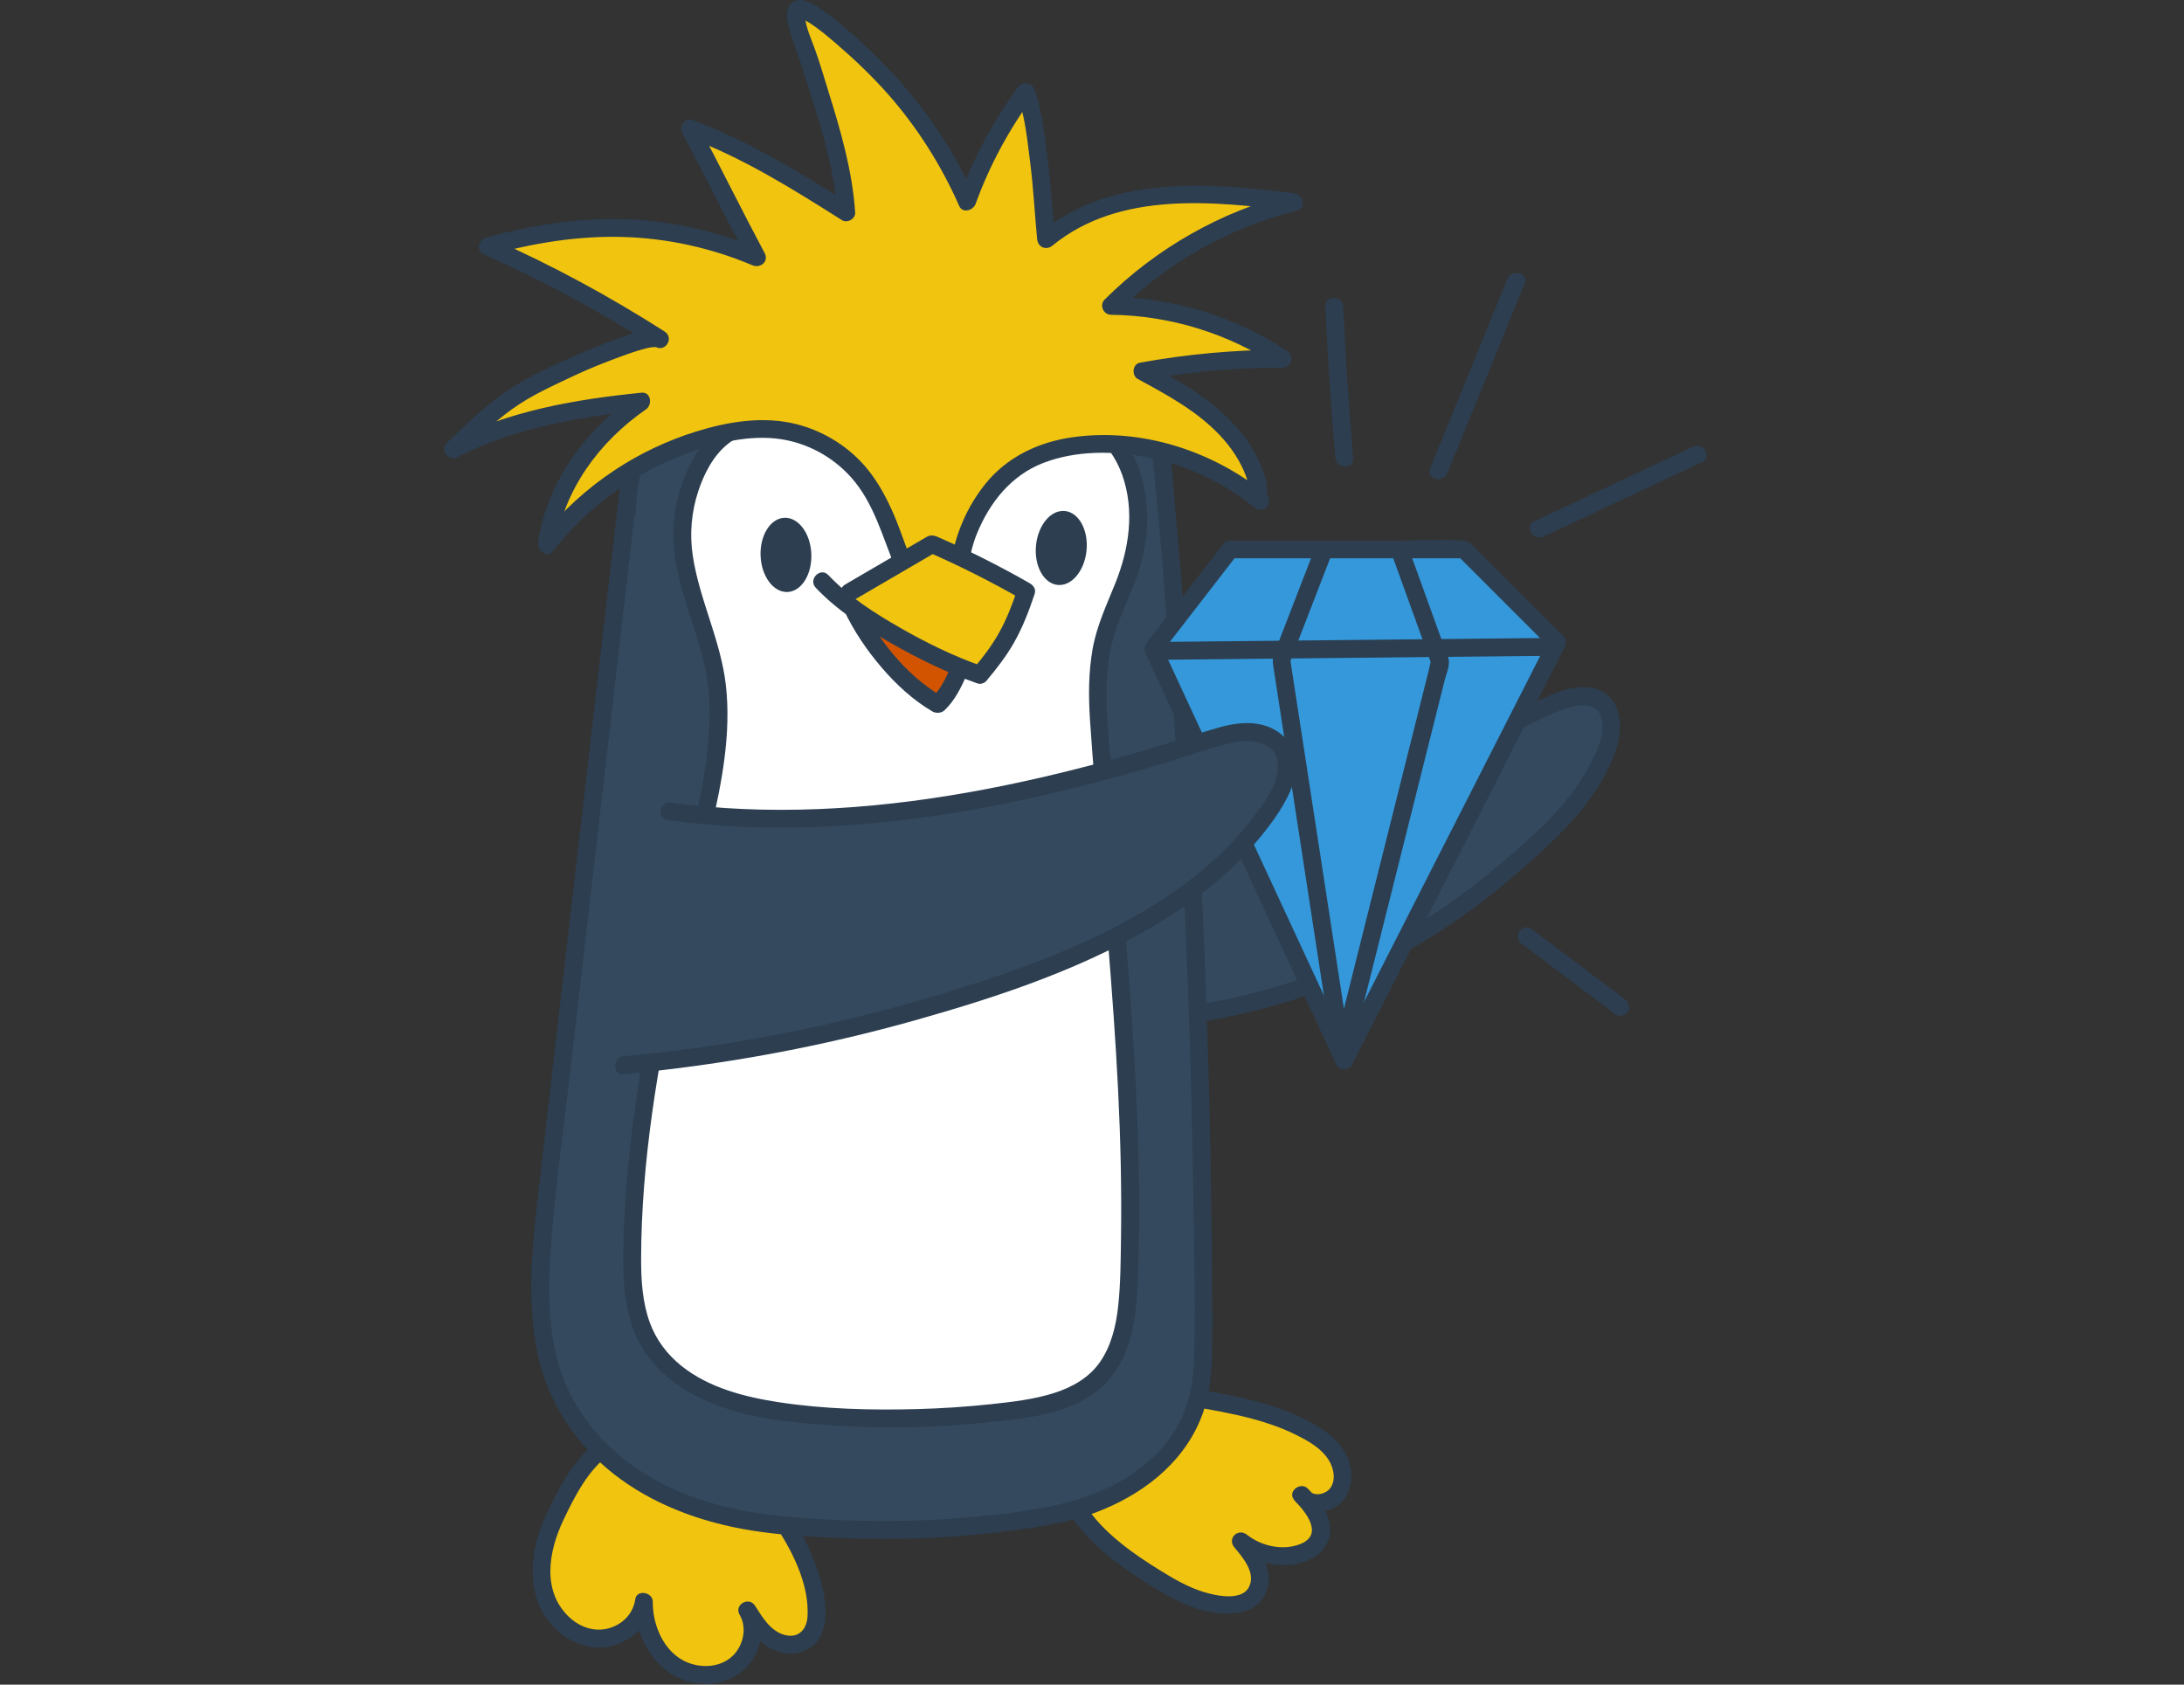<?xml version="1.0" encoding="UTF-8" standalone="no"?>
<svg
   id="b"
   data-name="Vrstva 2"
   width="350"
   height="270"
   viewBox="0 0 350 270"
   version="1.1"
   sodipodi:docname="maskot-oslava-krystal-modry.svg"
   inkscape:version="1.2.2 (b0a8486541, 2022-12-01)"
   xmlns:inkscape="http://www.inkscape.org/namespaces/inkscape"
   xmlns:sodipodi="http://sodipodi.sourceforge.net/DTD/sodipodi-0.dtd"
   xmlns="http://www.w3.org/2000/svg"
   xmlns:svg="http://www.w3.org/2000/svg">
  <rect x="0" y="0" width="350" height="270" fill="#333333" stroke="none"/>
  <defs
     id="defs1638" />
  <sodipodi:namedview
     id="namedview1636"
     pagecolor="#ffffff"
     bordercolor="#666666"
     borderopacity="1.0"
     inkscape:showpageshadow="2"
     inkscape:pageopacity="0.0"
     inkscape:pagecheckerboard="0"
     inkscape:deskcolor="#d1d1d1"
     showgrid="false"
     inkscape:zoom="0.8861126"
     inkscape:cx="320.50103"
     inkscape:cy="408.52596"
     inkscape:window-width="1854"
     inkscape:window-height="1011"
     inkscape:window-x="0"
     inkscape:window-y="0"
     inkscape:window-maximized="1"
     inkscape:current-layer="b" />
  <g
     id="c"
     data-name="DIAMANT kopie"
     transform="matrix(0.954,0,0,0.954,70.053,9.0337359e-5)">
    <g
       id="d"
       data-name="kridlo kopie 26">
      <g
         id="g1542">
        <path
           d="m 94.476,169.144 c -2.618,-0.612 -5.207,-1.357 -7.755,-2.24 -4.027,-1.395 -8.565,-3.977 -8.721,-8.236 -0.135,-3.712 2.811,-5.58 4.947,-8.054 2.676,-3.099 4.642,-6.672 7.639,-9.53 5.042,-4.807 9.232,-9.607 15.058,-13.421 0.929,-0.608 1.908,-1.234 3.014,-1.331 1.372,-0.12 2.662,0.59 3.882,1.229 16.81,8.806 38.948,7.349 56.036,-0.02 6.168,-2.66 11.933,-6.175 18.055,-8.938 3.166,-1.429 8.547,-3.354 10.248,1.144 0.821,2.169 0.22,4.612 -0.651,6.761 -3.384,8.351 -10.467,14.546 -17.331,20.383 -10.836,9.214 -22.481,15.515 -36.057,19.843 -15.564,4.961 -32.505,6.12 -48.365,2.41 z"
           fill="#34495e"
           id="path1538" />
        <path
           d="m 94.874,167.698 c -4.251,-1.008 -9.095,-2.054 -12.67,-4.717 -1.294,-0.964 -2.484,-2.318 -2.684,-3.979 -0.221,-1.835 0.724,-3.345 1.918,-4.639 1.387,-1.503 2.81,-2.911 4.061,-4.538 1.465,-1.905 2.789,-3.921 4.344,-5.755 1.529,-1.803 3.319,-3.384 4.995,-5.048 1.696,-1.684 3.385,-3.375 5.148,-4.989 1.792,-1.64 3.658,-3.196 5.662,-4.57 0.839,-0.576 1.785,-1.343 2.799,-1.571 1.19,-0.269 2.317,0.44 3.334,0.966 3.846,1.99 7.922,3.508 12.132,4.523 8.68,2.092 17.735,2.191 26.538,0.866 9.057,-1.363 17.518,-4.474 25.637,-8.65 4.114,-2.116 8.179,-4.544 12.508,-6.203 2.459,-0.942 6.37,-2.015 7.079,1.579 0.456,2.313 -0.66,4.799 -1.664,6.824 -0.991,1.996 -2.196,3.887 -3.55,5.655 -2.713,3.543 -6.004,6.625 -9.348,9.56 -6.826,5.99 -14.071,11.326 -22.158,15.501 -17.307,8.933 -37.437,13.239 -56.834,10.538 -2.435,-0.339 -4.852,-0.798 -7.247,-1.351 -1.879,-0.434 -2.681,2.458 -0.798,2.893 20.744,4.789 42.493,1.485 61.741,-7.236 8.877,-4.022 17.037,-9.359 24.453,-15.668 7.086,-6.028 14.705,-12.721 17.788,-21.807 1.27,-3.743 0.873,-9.234 -3.778,-10.262 -3.54,-0.783 -7.222,1.098 -10.316,2.581 -4.931,2.363 -9.67,5.11 -14.646,7.381 -4.254,1.941 -8.708,3.437 -13.254,4.525 -9.235,2.21 -19.031,2.761 -28.393,1.013 -4.593,-0.858 -9.112,-2.245 -13.309,-4.311 -2.124,-1.046 -4.24,-2.438 -6.711,-1.81 -2.332,0.593 -4.47,2.492 -6.319,3.95 -4.009,3.162 -7.49,6.91 -11.154,10.45 -3.584,3.462 -5.978,7.853 -9.449,11.396 -1.316,1.343 -2.718,2.683 -3.515,4.417 -0.874,1.903 -0.953,4.101 -0.159,6.044 1.547,3.789 5.622,5.817 9.267,7.097 2.54,0.892 5.137,1.619 7.755,2.24 1.877,0.445 2.678,-2.447 0.798,-2.893 z"
           fill="#2c3e50"
           id="path1540" />
      </g>
    </g>
    <g
       id="e"
       data-name="noha kopie 27">
      <g
         id="g1549">
        <path
           d="m 58.609,256.293 c 2.684,4.124 4.493,8.661 5.02,13.068 0.256,2.141 0.151,4.617 -1.485,6.022 -1.612,1.384 -4.161,1.113 -5.939,-0.049 -1.778,-1.162 -2.965,-3.016 -4.098,-4.814 1.965,3.195 0.522,7.82 -2.695,9.748 -3.217,1.928 -7.61,1.268 -10.484,-1.142 -2.874,-2.41 -4.284,-6.284 -4.206,-10.034 -0.44,3.952 -4.81,6.745 -8.738,6.124 -3.928,-0.621 -7.047,-4.035 -8.066,-7.879 -1.019,-3.844 -0.2,-7.989 1.471,-11.597 3.196,-6.9 7.883,-15.731 16.572,-14.846 8.875,0.904 17.422,7.37 22.648,15.4 z"
           fill="#f1c40f"
           id="path1545" />
        <path
           d="m 57.314,257.05 c 2.66,4.141 5.202,9.449 4.907,14.512 -0.128,2.201 -1.525,3.716 -3.82,3.117 -2.379,-0.621 -3.773,-2.974 -5,-4.916 -1.028,-1.627 -3.56,-0.168 -2.59,1.514 1.08,1.874 0.802,4.159 -0.358,5.937 -1.288,1.974 -3.578,2.815 -5.871,2.659 -5.481,-0.372 -8.395,-5.792 -8.36,-10.782 0.012,-1.634 -2.707,-2.113 -2.946,-0.399 -0.336,2.403 -2.099,4.189 -4.409,4.852 -2.42,0.694 -4.893,-0.176 -6.687,-1.87 -4.656,-4.396 -3.44,-11.108 -0.971,-16.297 1.904,-4.003 4.131,-8.425 7.811,-11.092 4.177,-3.026 9.375,-1.969 13.792,0.014 5.956,2.673 10.935,7.332 14.503,12.751 1.057,1.606 3.656,0.105 2.59,-1.514 -3.739,-5.678 -8.875,-10.64 -15.054,-13.583 -5.34,-2.543 -11.869,-3.995 -17.095,-0.433 -4.603,3.137 -7.326,8.396 -9.598,13.323 -2.882,6.251 -3.422,14.43 2.302,19.314 2.586,2.207 6.047,3.254 9.364,2.23 3.14,-0.969 5.877,-3.55 6.345,-6.898 l -2.946,-0.399 c -0.049,6.897 4.609,13.904 12.082,13.8 3.233,-0.045 6.263,-1.629 7.913,-4.446 1.557,-2.657 1.737,-5.991 0.185,-8.683 l -2.59,1.514 c 1.637,2.592 3.517,5.341 6.619,6.249 2.896,0.848 5.994,-0.27 7.194,-3.133 1.189,-2.837 0.493,-6.313 -0.289,-9.168 -0.942,-3.439 -2.509,-6.696 -4.431,-9.689 -1.04,-1.619 -3.638,-0.117 -2.59,1.514 z"
           fill="#2c3e50"
           id="path1547" />
      </g>
    </g>
    <g
       id="f"
       data-name="noha kopie 27">
      <g
         id="g1556">
        <path
           d="m 137.235,236.877 c 2.83,0.757 5.6,1.734 8.274,3.125 2.085,1.085 4.155,2.389 5.451,4.351 1.296,1.962 1.625,4.727 0.224,6.616 -1.401,1.889 -4.733,2.152 -5.997,0.17 2.032,2.023 4.231,4.874 2.983,7.455 -0.686,1.419 -2.251,2.205 -3.788,2.554 -3.253,0.739 -6.83,-0.115 -9.398,-2.244 1.156,1.371 2.337,2.788 2.896,4.491 0.559,1.703 0.352,3.786 -0.976,4.991 -0.899,0.816 -2.158,1.111 -3.369,1.191 -4.217,0.278 -8.25,-1.668 -11.866,-3.856 -4.766,-2.883 -10.386,-6.696 -13.579,-11.349 -2.211,-3.223 -3.318,-7.387 -2.165,-11.122 0.924,-2.995 3.185,-5.421 5.751,-7.223 1.399,-0.982 2.929,-1.82 4.597,-2.195 2.392,-0.538 4.883,-0.092 7.294,0.355 4.612,0.855 9.214,1.499 13.669,2.691 z"
           fill="#f1c40f"
           id="path1552" />
        <path
           d="m 136.837,238.323 c 2.421,0.658 4.807,1.452 7.068,2.548 1.956,0.949 4.023,2.044 5.412,3.766 1.136,1.407 1.887,3.773 0.701,5.384 -0.719,0.976 -2.71,1.516 -3.535,0.36 l -2.356,1.818 c 1.905,1.926 4.767,5.615 0.914,7.188 -2.917,1.192 -6.587,0.375 -8.996,-1.545 -1.502,-1.196 -3.382,0.622 -2.121,2.121 1.417,1.684 3.685,4.32 2.433,6.692 -1.252,2.372 -5.536,1.427 -7.547,0.817 -2.639,-0.8 -5.038,-2.208 -7.37,-3.65 -2.209,-1.366 -4.39,-2.805 -6.416,-4.433 -4.006,-3.22 -8.056,-7.5 -8.062,-12.98 -0.005,-5.028 4.592,-9.749 9.294,-11.029 3.296,-0.897 6.981,0.278 10.246,0.845 3.465,0.601 6.929,1.203 10.333,2.098 1.869,0.491 2.666,-2.402 0.798,-2.893 -3.716,-0.977 -7.504,-1.601 -11.285,-2.263 -3.49,-0.611 -7.152,-1.609 -10.682,-0.731 -3.041,0.756 -5.92,2.818 -8.025,5.103 -2.161,2.346 -3.569,5.249 -3.672,8.471 -0.212,6.599 4.389,11.909 9.26,15.761 2.435,1.926 5.025,3.644 7.683,5.245 2.969,1.789 6.166,3.407 9.633,3.911 3.313,0.482 7.495,0.037 8.773,-3.594 1.277,-3.625 -1.057,-6.855 -3.274,-9.491 l -2.121,2.121 c 3.585,2.856 9.099,4.134 13.273,1.697 1.932,-1.128 3.077,-3.168 2.773,-5.417 -0.331,-2.443 -2.046,-4.473 -3.721,-6.166 -1.162,-1.174 -3.37,0.396 -2.356,1.818 1.54,2.159 4.361,2.665 6.699,1.47 2.618,-1.338 3.406,-4.485 2.772,-7.183 -0.711,-3.027 -3.142,-5.192 -5.718,-6.715 -3.107,-1.837 -6.541,-3.093 -10.012,-4.037 -1.865,-0.507 -2.661,2.386 -0.798,2.893 z"
           fill="#2c3e50"
           id="path1554" />
      </g>
    </g>
    <g
       id="g"
       data-name="telo kopie 25">
      <g
         id="h"
         data-name="Vrstva 5 kopie 25">
        <g
           id="g1563">
          <path
             d="m 32.343,80.635 c -4.863,41.767 -8.739,75.817 -13.603,117.583 -0.981,8.426 -1.963,16.944 -0.972,25.369 0.991,8.425 4.374,15.111 10.553,20.924 7.598,7.147 18.737,10.748 29.125,11.7 15.358,1.407 30.482,1.111 45.665,-1.595 8.586,-1.53 17.692,-6.118 22.169,-13.603 3.096,-5.176 3.43,-9.76 3.43,-15.791 C 128.708,178.59 126.755,131.887 122.494,85.45 121.62,75.922 121.283,64.946 114.179,58.536 107.987,52.948 99.849,52.396 91.527,51.853 78.465,51.001 64.909,50.964 52.85,56.057 40.791,61.15 31.926,72.797 31.906,85.888"
             fill="#34495e"
             id="path1559" />
          <path
             d="m 30.843,80.635 c -2.282,19.596 -4.542,39.193 -6.801,58.792 -2.259,19.598 -4.521,39.196 -6.801,58.792 -1.135,9.755 -2.426,19.941 -0.264,29.651 1.749,7.855 6.356,14.787 12.666,19.74 6.624,5.2 14.833,8.171 23.089,9.502 4.782,0.771 9.655,1.053 14.489,1.259 5.099,0.217 10.207,0.228 15.306,0.002 5.099,-0.226 10.138,-0.694 15.171,-1.391 4.379,-0.607 8.744,-1.304 12.898,-2.87 7.535,-2.841 14.375,-7.905 17.57,-15.499 1.616,-3.841 1.993,-7.961 2.038,-12.09 0.057,-5.228 -0.011,-10.461 -0.057,-15.69 -0.091,-10.422 -0.281,-20.844 -0.574,-31.263 -0.587,-20.84 -1.586,-41.669 -3.03,-62.467 -0.728,-10.478 -1.572,-20.947 -2.526,-31.407 C 123.32,78.06 123.103,69.889 119.445,62.955 115.47,55.422 107.661,52.14 99.591,51.066 c -4.315,-0.574 -8.693,-0.799 -13.039,-0.99 -4.836,-0.212 -9.687,-0.241 -14.515,0.13 -8.786,0.676 -17.932,2.612 -25.428,7.457 -6.379,4.123 -11.46,10.152 -14.172,17.266 -1.332,3.494 -2.003,7.22 -2.032,10.956 -0.015,1.931 2.985,1.933 3,0 0.058,-7.332 2.993,-14.353 7.881,-19.786 5.434,-6.04 12.665,-9.515 20.492,-11.35 8.913,-2.089 18.176,-2.056 27.266,-1.549 7.848,0.438 16.884,0.534 23.303,5.733 5.921,4.795 7.313,12.677 8.047,19.847 0.95,9.291 1.676,18.615 2.39,27.927 1.537,20.044 2.654,40.12 3.382,60.21 0.366,10.086 0.633,20.176 0.805,30.268 0.17,9.912 0.382,19.847 0.227,29.76 -0.062,4.004 -0.487,7.988 -2.291,11.622 -1.731,3.486 -4.351,6.4 -7.524,8.641 -7.079,5.001 -15.531,6.36 -23.957,7.311 -9.748,1.1 -19.586,1.265 -29.376,0.687 -8.587,-0.507 -17.112,-1.598 -24.974,-5.316 -7.09,-3.352 -13.238,-8.698 -16.763,-15.786 -3.984,-8.011 -3.799,-17.437 -3.092,-26.136 0.802,-9.86 2.177,-19.69 3.315,-29.516 1.072,-9.258 2.141,-18.517 3.209,-27.776 2.142,-18.575 4.28,-37.151 6.435,-55.724 0.554,-4.773 1.108,-9.547 1.664,-14.32 0.223,-1.914 -2.779,-1.898 -3,0 v 0 z"
             fill="#2c3e50"
             id="path1561" />
        </g>
      </g>
      <g
         id="i"
         data-name="Vrstva 6 kopie 25">
        <g
           id="g1570">
          <path
             d="m 56.375,70.424 c 6.316,-0.558 12.632,1.164 18.969,0.98 5.594,-0.163 11.026,-1.801 16.549,-2.706 6.588,-1.079 15.131,-0.919 20.314,3.949 6.107,5.735 6.746,15.497 4.032,23.423 -1.326,3.873 -3.333,7.516 -4.296,11.495 -1.68,6.945 -0.715,14.089 -0.127,21.104 0.59,7.043 1.089,14.095 1.701,21.138 1.899,21.843 3.491,43.505 2.674,65.376 -0.213,5.69 -0.923,11.842 -4.828,15.986 -3.718,3.946 -9.455,5.126 -14.832,5.822 -11.813,1.529 -23.801,1.702 -35.654,0.516 -9.837,-0.985 -20.87,-3.8 -25.537,-12.515 -2.339,-4.368 -2.63,-9.521 -2.569,-14.475 0.276,-22.199 5.357,-44.911 10.529,-66.394 2.367,-9.832 4.955,-19.916 3.585,-29.936 -1.075,-7.861 -5.289,-15.35 -5.68,-23.197 -0.235,-4.722 0.95,-9.509 3.339,-13.587 2.706,-4.622 6.477,-6.506 11.83,-6.979 z"
             fill="#ffffff"
             id="path1566" />
          <path
             d="m 56.375,71.924 c 4.049,-0.322 8.063,0.217 12.085,0.628 3.974,0.406 7.847,0.456 11.808,-0.117 7.096,-1.027 13.95,-3.359 21.205,-2.626 2.98,0.301 5.971,1.164 8.445,2.893 2.422,1.692 4.19,4.331 5.168,7.093 2.127,6.007 1.154,12.436 -1.173,18.219 -1.458,3.624 -3.116,7.133 -3.802,11.009 -0.696,3.931 -0.7,7.922 -0.443,11.894 0.528,8.16 1.316,16.317 1.98,24.467 1.362,16.722 2.852,33.427 3.188,50.211 0.083,4.129 0.101,8.259 0.042,12.388 -0.055,3.832 -0.062,7.702 -0.48,11.516 -0.355,3.24 -1.148,6.546 -3.009,9.27 -1.832,2.679 -4.734,4.308 -7.771,5.265 -3.393,1.07 -6.964,1.483 -10.488,1.86 -4.137,0.443 -8.292,0.721 -12.452,0.833 -7.723,0.208 -15.614,0.016 -23.263,-1.15 -5.714,-0.871 -11.773,-2.416 -16.371,-6.1 -2.38,-1.907 -4.267,-4.388 -5.312,-7.264 -1.258,-3.461 -1.474,-7.169 -1.466,-10.82 0.038,-16.309 2.809,-32.535 6.232,-48.433 1.701,-7.901 3.649,-15.741 5.488,-23.609 1.839,-7.868 3.431,-16.076 2.52,-24.209 -0.841,-7.505 -4.421,-14.302 -5.557,-21.731 -0.56,-3.663 -0.238,-7.399 0.925,-10.916 0.969,-2.932 2.516,-5.964 4.975,-7.925 2.137,-1.704 4.854,-2.391 7.527,-2.646 1.905,-0.181 1.924,-3.183 0,-3 -2.969,0.282 -5.954,0.939 -8.461,2.634 -2.672,1.806 -4.533,4.468 -5.846,7.378 -1.555,3.446 -2.406,7.192 -2.389,10.98 0.017,3.879 0.981,7.68 2.124,11.361 1.168,3.762 2.539,7.478 3.307,11.351 0.816,4.115 0.798,8.381 0.398,12.543 -0.814,8.479 -3.253,16.766 -5.197,25.033 -3.894,16.556 -7.379,33.3 -8.606,50.294 -0.298,4.131 -0.509,8.291 -0.427,12.434 0.075,3.822 0.516,7.699 2.025,11.244 2.508,5.893 7.77,9.669 13.612,11.872 6.45,2.432 13.48,3.06 20.307,3.463 8.633,0.51 17.309,0.304 25.908,-0.618 6.771,-0.725 14.735,-1.523 19.557,-6.95 4.866,-5.477 4.936,-13.328 5.116,-20.239 0.455,-17.515 -0.574,-35.025 -1.989,-52.476 -0.706,-8.713 -1.442,-17.423 -2.136,-26.137 -0.655,-8.227 -2.272,-16.98 -0.287,-25.129 0.955,-3.92 2.898,-7.488 4.221,-11.281 1.064,-3.052 1.639,-6.307 1.657,-9.541 0.036,-6.306 -2.213,-12.837 -7.402,-16.717 -5.189,-3.88 -12.394,-4.231 -18.607,-3.429 -4.007,0.517 -7.923,1.539 -11.898,2.24 -4.24,0.748 -8.389,0.768 -12.664,0.34 -4.101,-0.411 -8.193,-0.98 -12.322,-0.652 -1.912,0.152 -1.928,3.153 0,3 z"
             fill="#2c3e50"
             id="path1568" />
        </g>
      </g>
    </g>
    <g
       id="j"
       data-name="vlasy kopie 24">
      <g
         id="g1578">
        <path
           d="m 78.32,94.723 c -0.618,-1.4 -1.028,-2.969 -1.558,-4.283 -1.436,-3.559 -2.9,-7.167 -5.246,-10.204 -3.373,-4.366 -8.531,-7.309 -14.006,-7.992 -3.652,-0.456 -7.365,0.058 -10.935,0.952 -11.07,2.775 -21.154,9.334 -28.179,18.327 1.403,-10.002 7.761,-18.451 15.936,-24.047 -11.227,1.118 -21.374,2.73 -31.661,8.011 4.53,-4.47 9.58,-9.123 15.382,-11.695 3.216,-1.426 6.258,-3.097 9.595,-4.271 1.583,-0.557 8.361,-3.458 9.811,-2.53 C 28.31,51.131 18.452,45.789 8.512,41.403 24.058,37.015 38.861,36.938 53.72,43.273 49.988,36.293 46.204,28.575 42.473,21.594 c 8.86,3.27 18.283,9.014 26.252,14.082 C 68.349,29.737 66.787,23.948 65.061,18.278 64.183,15.392 63.246,12.525 62.366,9.64 61.983,8.385 59.518,2.694 60.537,1.659 c 1.356,-1.377 10.252,6.997 11.605,8.277 3.716,3.517 7.068,7.419 9.983,11.624 2.682,3.868 4.995,7.992 6.88,12.305 2.361,-6.585 5.695,-12.82 9.862,-18.439 1.524,4.02 1.814,8.794 2.393,12.914 0.552,3.929 0.63,7.899 1.034,11.868 5.562,-4.616 12.824,-6.795 20.027,-7.391 7.203,-0.596 14.439,0.276 21.615,1.148 -11.57,2.883 -22.323,8.977 -30.741,17.422 10.199,0.081 20.355,3.208 28.833,8.879 -7.898,-0.019 -15.798,0.69 -23.566,2.116 4.361,2.367 8.767,4.766 12.449,8.092 2.144,1.936 4.031,4.211 5.365,6.782 0.654,1.261 1.223,2.615 1.534,4.006 0.126,0.565 0.04,2.539 0.5,2.921 -7.322,-6.062 -16.767,-9.505 -26.273,-9.577 -5.379,-0.041 -10.952,1.052 -15.279,4.248 -4.071,3.007 -6.601,7.56 -8.23,12.262 -1.249,3.605 -0.24,9.858 -5.794,8.481 -1.992,-0.494 -3.632,-3.098 -4.415,-4.87 z"
           fill="#f1c40f"
           id="path1574" />
        <path
           d="M 79.615,93.966 C 78.56,91.48 77.779,88.886 76.698,86.402 75.559,83.784 74.236,81.268 72.457,79.024 69.435,75.215 65.075,72.447 60.364,71.26 c -5.58,-1.406 -11.461,-0.437 -16.87,1.242 -4.806,1.492 -9.417,3.674 -13.615,6.449 -4.761,3.148 -9.012,7.027 -12.544,11.511 l 2.507,1.459 c 1.41,-9.6 7.371,-17.709 15.247,-23.151 1.097,-0.758 0.858,-2.957 -0.757,-2.795 C 23.1,67.101 12.068,69.025 1.914,74.19 l 1.818,2.356 c 2.789,-2.747 5.638,-5.473 8.812,-7.777 3.234,-2.347 6.81,-3.918 10.401,-5.622 2.619,-1.243 5.309,-2.287 8.026,-3.292 1.161,-0.429 2.333,-0.841 3.529,-1.166 0.499,-0.136 1.019,-0.282 1.533,-0.348 0.196,-0.025 0.39,-0.017 0.586,-0.035 0.155,-0.014 0.254,0.07 0.082,-0.023 1.705,0.919 3.141,-1.551 1.514,-2.59 C 28.97,49.786 19.301,44.547 9.268,40.105 L 8.91,42.847 c 7.244,-2.026 14.702,-3.24 22.24,-3.039 7.499,0.2 14.902,1.84 21.812,4.757 1.329,0.561 2.815,-0.623 2.052,-2.052 C 51.181,35.33 47.6,28.017 43.767,20.834 l -1.694,2.203 c 9.196,3.429 17.644,8.688 25.893,13.931 C 68.888,37.554 70.3,36.8 70.223,35.673 69.751,28.789 67.852,22.156 65.802,15.601 65.002,13.045 64.275,10.452 63.344,7.94 62.737,6.303 61.917,4.504 61.798,2.744 61.788,2.593 61.729,2.497 61.77,2.525 l 0.034,-0.143 c -0.118,0.308 -0.34,0.508 -0.668,0.6 -0.184,0.06 -0.431,-0.068 -0.073,0.055 0.372,0.128 1.011,0.494 1.529,0.829 1.535,0.994 2.946,2.178 4.331,3.368 3.128,2.688 6.132,5.535 8.857,8.632 4.921,5.591 8.926,11.94 11.93,18.752 0.571,1.294 2.352,0.719 2.742,-0.358 2.342,-6.47 5.631,-12.543 9.711,-18.081 l -2.742,-0.358 c 1.358,3.701 1.704,7.625 2.205,11.506 0.553,4.283 0.746,8.582 1.17,12.877 0.133,1.346 1.519,1.911 2.561,1.061 11.327,-9.252 27.111,-7.439 40.581,-5.804 l -0.399,-2.946 c -11.843,2.992 -22.753,9.186 -31.403,17.808 -0.929,0.926 -0.232,2.545 1.061,2.561 9.995,0.121 19.747,3.154 28.076,8.674 l 0.757,-2.795 c -8.039,-0.004 -16.056,0.733 -23.965,2.17 -1.282,0.233 -1.438,2.155 -0.358,2.742 4.89,2.655 9.913,5.353 13.772,9.448 1.821,1.932 3.378,4.194 4.326,6.686 0.406,1.068 0.536,1.782 0.622,2.839 0.078,0.961 0.187,1.836 0.826,2.593 l 2.121,-2.121 c -8.999,-7.371 -21.087,-11.32 -32.71,-9.651 -5.691,0.817 -10.999,3.339 -14.625,7.894 -2.998,3.768 -4.93,8.225 -5.694,12.957 -0.182,1.128 -0.307,3.46 -1.63,3.9 -2.498,0.83 -4.285,-2.472 -5.097,-4.254 -0.799,-1.754 -3.386,-0.231 -2.59,1.514 0.983,2.158 2.544,4.556 4.871,5.411 1.782,0.654 3.973,0.569 5.392,-0.808 1.254,-1.217 1.632,-3.06 1.907,-4.714 0.331,-1.994 0.702,-3.819 1.473,-5.703 2.15,-5.259 5.756,-9.817 11.18,-11.9 5.424,-2.083 11.639,-2.055 17.29,-0.965 6.617,1.276 12.896,4.166 18.113,8.44 1.492,1.222 3.378,-0.632 2.121,-2.121 0.305,0.362 0.069,0.054 0.085,-0.122 0.018,-0.196 -0.038,-0.43 -0.052,-0.631 -0.031,-0.452 -0.046,-0.904 -0.122,-1.351 -0.222,-1.298 -0.771,-2.567 -1.33,-3.751 -1.148,-2.432 -2.771,-4.637 -4.641,-6.562 -3.997,-4.115 -9.1,-6.907 -14.093,-9.618 l -0.358,2.742 c 7.647,-1.389 15.396,-2.067 23.168,-2.063 1.546,0 1.963,-1.996 0.757,-2.795 -8.753,-5.801 -19.094,-8.956 -29.59,-9.084 l 1.061,2.561 c 8.299,-8.272 18.72,-14.167 30.079,-17.037 1.766,-0.446 1.174,-2.756 -0.399,-2.946 -14.472,-1.756 -30.625,-3.182 -42.703,6.683 l 2.561,1.061 c -0.437,-4.432 -0.665,-8.865 -1.222,-13.287 -0.504,-4.004 -0.859,-8.078 -2.26,-11.894 -0.467,-1.274 -1.961,-1.419 -2.742,-0.358 -4.238,5.753 -7.582,12.081 -10.013,18.798 l 2.742,-0.358 C 85.487,22.187 78.062,12.863 69.047,5.116 67.471,3.762 65.855,2.41 64.109,1.279 62.97,0.541 61.28,-0.497 59.909,0.274 c -1.77,0.994 -1.03,3.637 -0.59,5.155 0.542,1.869 1.308,3.662 1.883,5.521 2.501,8.094 5.442,16.209 6.026,24.727 l 2.257,-1.295 c -8.482,-5.39 -17.157,-10.709 -26.61,-14.233 -1.301,-0.485 -2.262,1.139 -1.694,2.203 3.833,7.183 7.414,14.496 11.247,21.679 l 2.052,-2.052 c -7.281,-3.073 -14.969,-4.892 -22.881,-5.154 -7.937,-0.263 -15.855,1 -23.483,3.133 -1.139,0.319 -1.589,2.197 -0.358,2.742 10.033,4.442 19.702,9.681 28.947,15.588 l 1.514,-2.59 c -2.095,-1.129 -5.225,0.261 -7.247,0.98 -2.801,0.997 -5.603,2.055 -8.301,3.302 -3.867,1.786 -7.799,3.473 -11.285,5.95 -3.528,2.507 -6.694,5.467 -9.771,8.499 -1.251,1.232 0.332,3.112 1.818,2.356 9.654,-4.911 20.227,-6.735 30.904,-7.806 L 33.58,66.184 c -8.47,5.853 -15.103,14.578 -16.625,24.944 -0.186,1.269 1.457,2.793 2.507,1.459 C 25.303,85.171 33.144,79.382 42.034,76.159 46.95,74.376 52.437,73 57.688,73.774 c 4.522,0.666 8.727,2.959 11.786,6.345 3.931,4.352 5.325,10.109 7.556,15.364 0.319,0.752 1.413,0.902 2.052,0.538 0.777,-0.442 0.853,-1.311 0.538,-2.052 z"
           fill="#2c3e50"
           id="path1576" />
      </g>
    </g>
    <g
       id="k"
       data-name="zobak spodni kopie 12">
      <path
         d="m 82.704,117.362 c 0.658,0.452 1.419,0.9 2.204,0.758 0.634,-0.114 0.219,-0.838 0.663,-1.304 1.898,-1.989 1.654,-4.637 3.012,-7.027 0.418,-0.736 3.624,-0.83 3.775,-1.663 0.316,-1.74 -0.511,-3.549 -1.805,-4.753 -1.294,-1.204 -2.996,-1.881 -4.711,-2.311 -2.169,-0.544 -4.425,-0.737 -6.655,-0.58 -2.014,0.141 -4.107,0.607 -5.837,1.689 -2.69,1.683 -1.72,2.907 -0.235,5.241 2.489,3.913 5.766,7.324 9.59,9.95 z"
         fill="#d35400"
         id="path1581" />
      <g
         id="g1587">
        <path
           d="m 68.303,102.437 c 1.655,3.528 3.862,6.789 6.396,9.744 2.433,2.838 5.253,5.432 8.484,7.337 1.667,0.983 3.178,-1.609 1.514,-2.59 -6.06,-3.574 -10.846,-9.7 -13.804,-16.005 -0.344,-0.733 -1.398,-0.921 -2.052,-0.538 -0.751,0.44 -0.883,1.316 -0.538,2.052 z"
           fill="#2c3e50"
           id="path1583" />
        <path
           d="m 85.265,119.299 c 1.653,-1.581 2.727,-3.706 3.619,-5.781 1.154,-2.685 2.067,-5.46 2.949,-8.244 0.585,-1.845 -2.311,-2.634 -2.893,-0.798 -0.802,2.532 -1.608,5.08 -2.647,7.527 -0.8,1.884 -1.741,3.827 -3.149,5.174 -1.398,1.337 0.726,3.457 2.121,2.121 v 0 z"
           fill="#2c3e50"
           id="path1585" />
      </g>
    </g>
    <g
       id="l"
       data-name="zobak horni kopie 22">
      <path
         d="m 81.406,92.6 c 0.954,-0.416 1.916,-0.56 2.819,-0.122 4.526,2.194 9.04,4.593 13.716,6.349 -0.128,0.667 0.554,1.709 0.148,2.238 -2.255,2.94 -1.328,4.365 -3.583,7.305 -0.259,0.337 -2.253,4.195 -2.619,4.41 -0.654,0.386 -3.99,-2.221 -4.734,-2.374 -6.774,-1.394 -12.49,-5.771 -17.944,-10.023 l 7.881,-4.938 c 1.224,-0.767 2.759,-2.167 4.316,-2.845 z"
         fill="#f1c40f"
         id="path1590" />
      <g
         id="g1600">
        <path
           d="m 63.598,98.738 c 3.591,3.799 8.143,6.73 12.652,9.314 4.593,2.632 9.413,4.968 14.412,6.726 1.825,0.642 2.61,-2.255 0.798,-2.893 -4.756,-1.673 -9.325,-3.92 -13.695,-6.424 -4.301,-2.464 -8.62,-5.221 -12.045,-8.845 -1.329,-1.406 -3.448,0.718 -2.121,2.121 v 0 z"
           fill="#2c3e50"
           id="path1592" />
        <path
           d="m 92.259,114.392 c 1.723,-2.048 3.373,-4.172 4.69,-6.508 1.438,-2.55 2.491,-5.303 3.414,-8.074 0.612,-1.836 -2.284,-2.623 -2.893,-0.798 -0.844,2.534 -1.798,5.026 -3.112,7.358 -1.193,2.118 -2.659,4.045 -4.221,5.901 -0.521,0.619 -0.607,1.514 0,2.121 0.535,0.535 1.597,0.623 2.121,0 v 0 z"
           fill="#2c3e50"
           id="path1594" />
        <path
           d="m 70.055,100.783 c 4.573,-2.669 9.146,-5.338 13.719,-8.007 1.667,-0.973 0.158,-3.567 -1.514,-2.59 -4.573,2.669 -9.146,5.338 -13.719,8.007 -1.667,0.973 -0.158,3.567 1.514,2.59 z"
           fill="#2c3e50"
           id="path1596" />
        <path
           d="m 82.511,92.764 c 5.297,2.32 10.492,4.934 15.511,7.805 1.679,0.96 3.191,-1.631 1.514,-2.59 -5.019,-2.871 -10.214,-5.485 -15.511,-7.805 -0.741,-0.325 -1.61,-0.218 -2.052,0.538 -0.372,0.636 -0.208,1.726 0.538,2.052 z"
           fill="#2c3e50"
           id="path1598" />
      </g>
    </g>
    <g
       id="m"
       data-name="oci kopie 23">
      <ellipse
         cx="58.598"
         cy="93.222"
         rx="4.265"
         ry="6.24"
         transform="rotate(-2.393,58.598,93.24)"
         fill="#2c3e50"
         id="ellipse1603" />
      <ellipse
         cx="104.846"
         cy="92.058"
         rx="6.24"
         ry="4.265"
         transform="rotate(-84.539,104.846,92.058)"
         fill="#2c3e50"
         id="ellipse1605" />
    </g>
    <g
       id="n"
       data-name="DIAMANT kopie">
      <g
         id="g1612">
        <polygon
           points="172.492,92.293 188.133,107.933 152.382,178.157 120.301,109.013 133.23,92.293 "
           fill="#3498db"
           id="polygon1608" />
        <path
           d="m 133.23,93.793 h 39.262 l -1.061,-0.439 c 4.558,4.558 9.116,9.116 13.673,13.673 l 1.967,1.967 -0.235,-1.818 c -4.043,7.941 -8.086,15.883 -12.129,23.824 -6.399,12.569 -12.798,25.139 -19.197,37.708 -1.475,2.897 -2.95,5.795 -4.425,8.692 h 2.59 c -3.624,-7.81 -7.247,-15.62 -10.871,-23.43 -5.751,-12.396 -11.503,-24.792 -17.254,-37.188 -1.319,-2.842 -2.638,-5.685 -3.956,-8.527 l -0.235,1.818 c 4.31,-5.573 8.62,-11.147 12.929,-16.72 0.499,-0.646 0.617,-1.49 0,-2.121 -0.511,-0.523 -1.627,-0.64 -2.121,0 -4.31,5.573 -8.62,11.147 -12.929,16.72 -0.45,0.582 -0.547,1.144 -0.235,1.818 3.624,7.81 7.247,15.62 10.871,23.43 5.751,12.396 11.503,24.792 17.254,37.188 1.319,2.842 2.638,5.685 3.956,8.527 0.467,1.007 2.106,0.952 2.59,0 4.043,-7.941 8.086,-15.883 12.129,-23.824 6.399,-12.569 12.798,-25.139 19.197,-37.708 1.475,-2.897 2.95,-5.795 4.425,-8.692 0.305,-0.599 0.255,-1.328 -0.235,-1.818 -2.988,-2.988 -5.976,-5.976 -8.963,-8.963 l -5.333,-5.333 c -0.753,-0.753 -1.436,-1.731 -2.572,-1.783 -3.57,-0.166 -7.187,0 -10.759,0 h -28.336 c -1.93,0 -1.934,3 0,3 z"
           fill="#2c3e50"
           id="path1610" />
      </g>
      <path
         d="m 147.195,92.776 c -2.196,5.678 -4.392,11.356 -6.589,17.034 -0.387,1.002 -0.181,1.86 -0.022,2.892 l 0.973,6.333 c 1.119,7.283 2.238,14.566 3.357,21.849 1.214,7.898 2.427,15.797 3.641,23.695 l 1.303,8.482 c 0.211,1.376 0.32,2.823 0.642,4.179 0.015,0.061 0.019,0.126 0.029,0.188 0.231,1.504 2.554,1.353 2.893,0 0.867,-3.46 1.734,-6.92 2.602,-10.38 l 5.711,-22.787 c 1.894,-7.555 3.787,-15.11 5.681,-22.665 l 1.841,-7.345 c 0.248,-0.988 0.885,-2.425 0.67,-3.47 -0.157,-0.76 -0.555,-1.537 -0.817,-2.264 l -1.884,-5.219 -3.569,-9.884 -0.23,-0.638 c -0.651,-1.802 -3.551,-1.025 -2.893,0.798 2.09,5.789 4.181,11.578 6.271,17.366 0.109,0.303 0.211,1.017 0.23,0.238 0.018,-0.786 0.017,-0.347 -0.052,-0.186 -0.191,0.447 -0.253,1.008 -0.37,1.478 l -1.611,6.426 -5.46,21.787 c -1.947,7.767 -3.893,15.533 -5.84,23.3 l -2.095,8.359 c -0.333,1.327 -0.874,2.744 -1.029,4.107 -0.007,0.06 -0.031,0.123 -0.046,0.182 h 2.893 c -0.53,-3.447 -1.059,-6.894 -1.589,-10.341 -1.165,-7.584 -2.33,-15.167 -3.496,-22.751 l -3.496,-22.751 -1.148,-7.47 -0.328,-2.135 c -0.027,-0.177 -0.035,-0.375 -0.084,-0.548 -0.156,-0.544 0.167,0.505 -0.027,0.605 0.107,-0.055 0.223,-0.576 0.264,-0.681 l 0.639,-1.653 1.976,-5.107 3.726,-9.634 0.229,-0.592 c 0.697,-1.802 -2.203,-2.582 -2.893,-0.798 v 0 z"
         fill="#2c3e50"
         id="path1614" />
      <path
         d="m 121.301,110.846 c 7.401,-0.075 14.802,-0.151 22.203,-0.226 l 35.227,-0.359 c 2.696,-0.027 5.391,-0.055 8.087,-0.082 1.929,-0.02 1.934,-3.02 0,-3 -7.401,0.075 -14.802,0.151 -22.203,0.226 -11.742,0.12 -23.484,0.239 -35.227,0.359 -2.696,0.027 -5.391,0.055 -8.087,0.082 -1.929,0.02 -1.934,3.02 0,3 z"
         fill="#2c3e50"
         id="path1616" />
      <path
         d="m 149.203,51.492 c 0.381,8.498 0.962,16.983 1.682,25.46 0.162,1.91 3.164,1.927 3,0 -0.72,-8.476 -1.301,-16.961 -1.682,-25.46 -0.086,-1.923 -3.087,-1.933 -3,0 z"
         fill="#2c3e50"
         id="path1618" />
      <path
         d="m 169.697,79.49 c 4.328,-10.611 8.656,-21.222 12.985,-31.833 0.729,-1.787 -2.172,-2.564 -2.893,-0.798 -4.328,10.611 -8.656,21.222 -12.985,31.833 -0.729,1.787 2.172,2.564 2.893,0.798 z"
         fill="#2c3e50"
         id="path1620" />
      <path
         d="m 185.816,90.162 c 8.894,-4.174 17.789,-8.349 26.683,-12.523 1.746,-0.82 0.225,-3.407 -1.514,-2.59 -8.894,4.174 -17.789,8.349 -26.683,12.523 -1.746,0.82 -0.225,3.407 1.514,2.59 z"
         fill="#2c3e50"
         id="path1622" />
      <path
         d="m 182.241,158.593 c 5.253,3.952 10.505,7.903 15.758,11.855 0.648,0.487 1.677,0.104 2.052,-0.538 0.449,-0.768 0.111,-1.564 -0.538,-2.052 -5.253,-3.952 -10.505,-7.903 -15.758,-11.855 -0.648,-0.487 -1.677,-0.104 -2.052,0.538 -0.449,0.768 -0.111,1.564 0.538,2.052 z"
         fill="#2c3e50"
         id="path1624" />
    </g>
    <g
       id="o"
       data-name="RUKA kopie 4">
      <g
         id="g1631">
        <path
           d="m 39.024,136.32 c 30.497,4.132 61.445,-2.66 90.756,-12.042 2.09,-0.669 4.222,-1.359 6.417,-1.335 2.195,0.024 4.505,0.892 5.695,2.736 1.89,2.93 0.293,6.817 -1.624,9.728 -9.916,15.059 -27.193,23.468 -44.205,29.443 -20.889,7.337 -42.686,12.087 -64.734,14.108"
           fill="#34495e"
           id="path1627" />
        <path
           d="m 39.024,137.82 c 15.84,2.117 31.885,1.315 47.626,-1.229 7.898,-1.276 15.721,-2.993 23.462,-5.007 3.914,-1.018 7.807,-2.112 11.683,-3.266 3.842,-1.144 7.652,-2.603 11.554,-3.52 2.938,-0.691 7.565,-0.416 7.876,3.504 0.256,3.216 -2.122,6.315 -3.933,8.746 -3.938,5.283 -8.976,9.722 -14.425,13.391 -11.636,7.837 -25.136,12.613 -38.476,16.648 -15.384,4.652 -31.192,7.946 -47.162,9.765 -1.964,0.224 -3.931,0.424 -5.899,0.606 -1.906,0.176 -1.925,3.178 0,3 16.671,-1.543 33.195,-4.583 49.306,-9.146 14.259,-4.038 28.81,-8.889 41.448,-16.792 5.8,-3.627 11.218,-7.98 15.636,-13.224 3.617,-4.294 10.183,-12.818 4.149,-17.878 -2.894,-2.427 -6.795,-2.227 -10.23,-1.278 -4.032,1.114 -7.994,2.509 -12.009,3.689 -8.063,2.369 -16.208,4.473 -24.443,6.156 -16.433,3.36 -33.307,5.005 -50.057,3.517 -2.04,-0.181 -4.075,-0.412 -6.105,-0.683 -0.81,-0.108 -1.492,0.767 -1.5,1.5 -0.009,0.899 0.7,1.393 1.5,1.5 v 0 z"
           fill="#2c3e50"
           id="path1629" />
      </g>
    </g>
  </g>
</svg>
